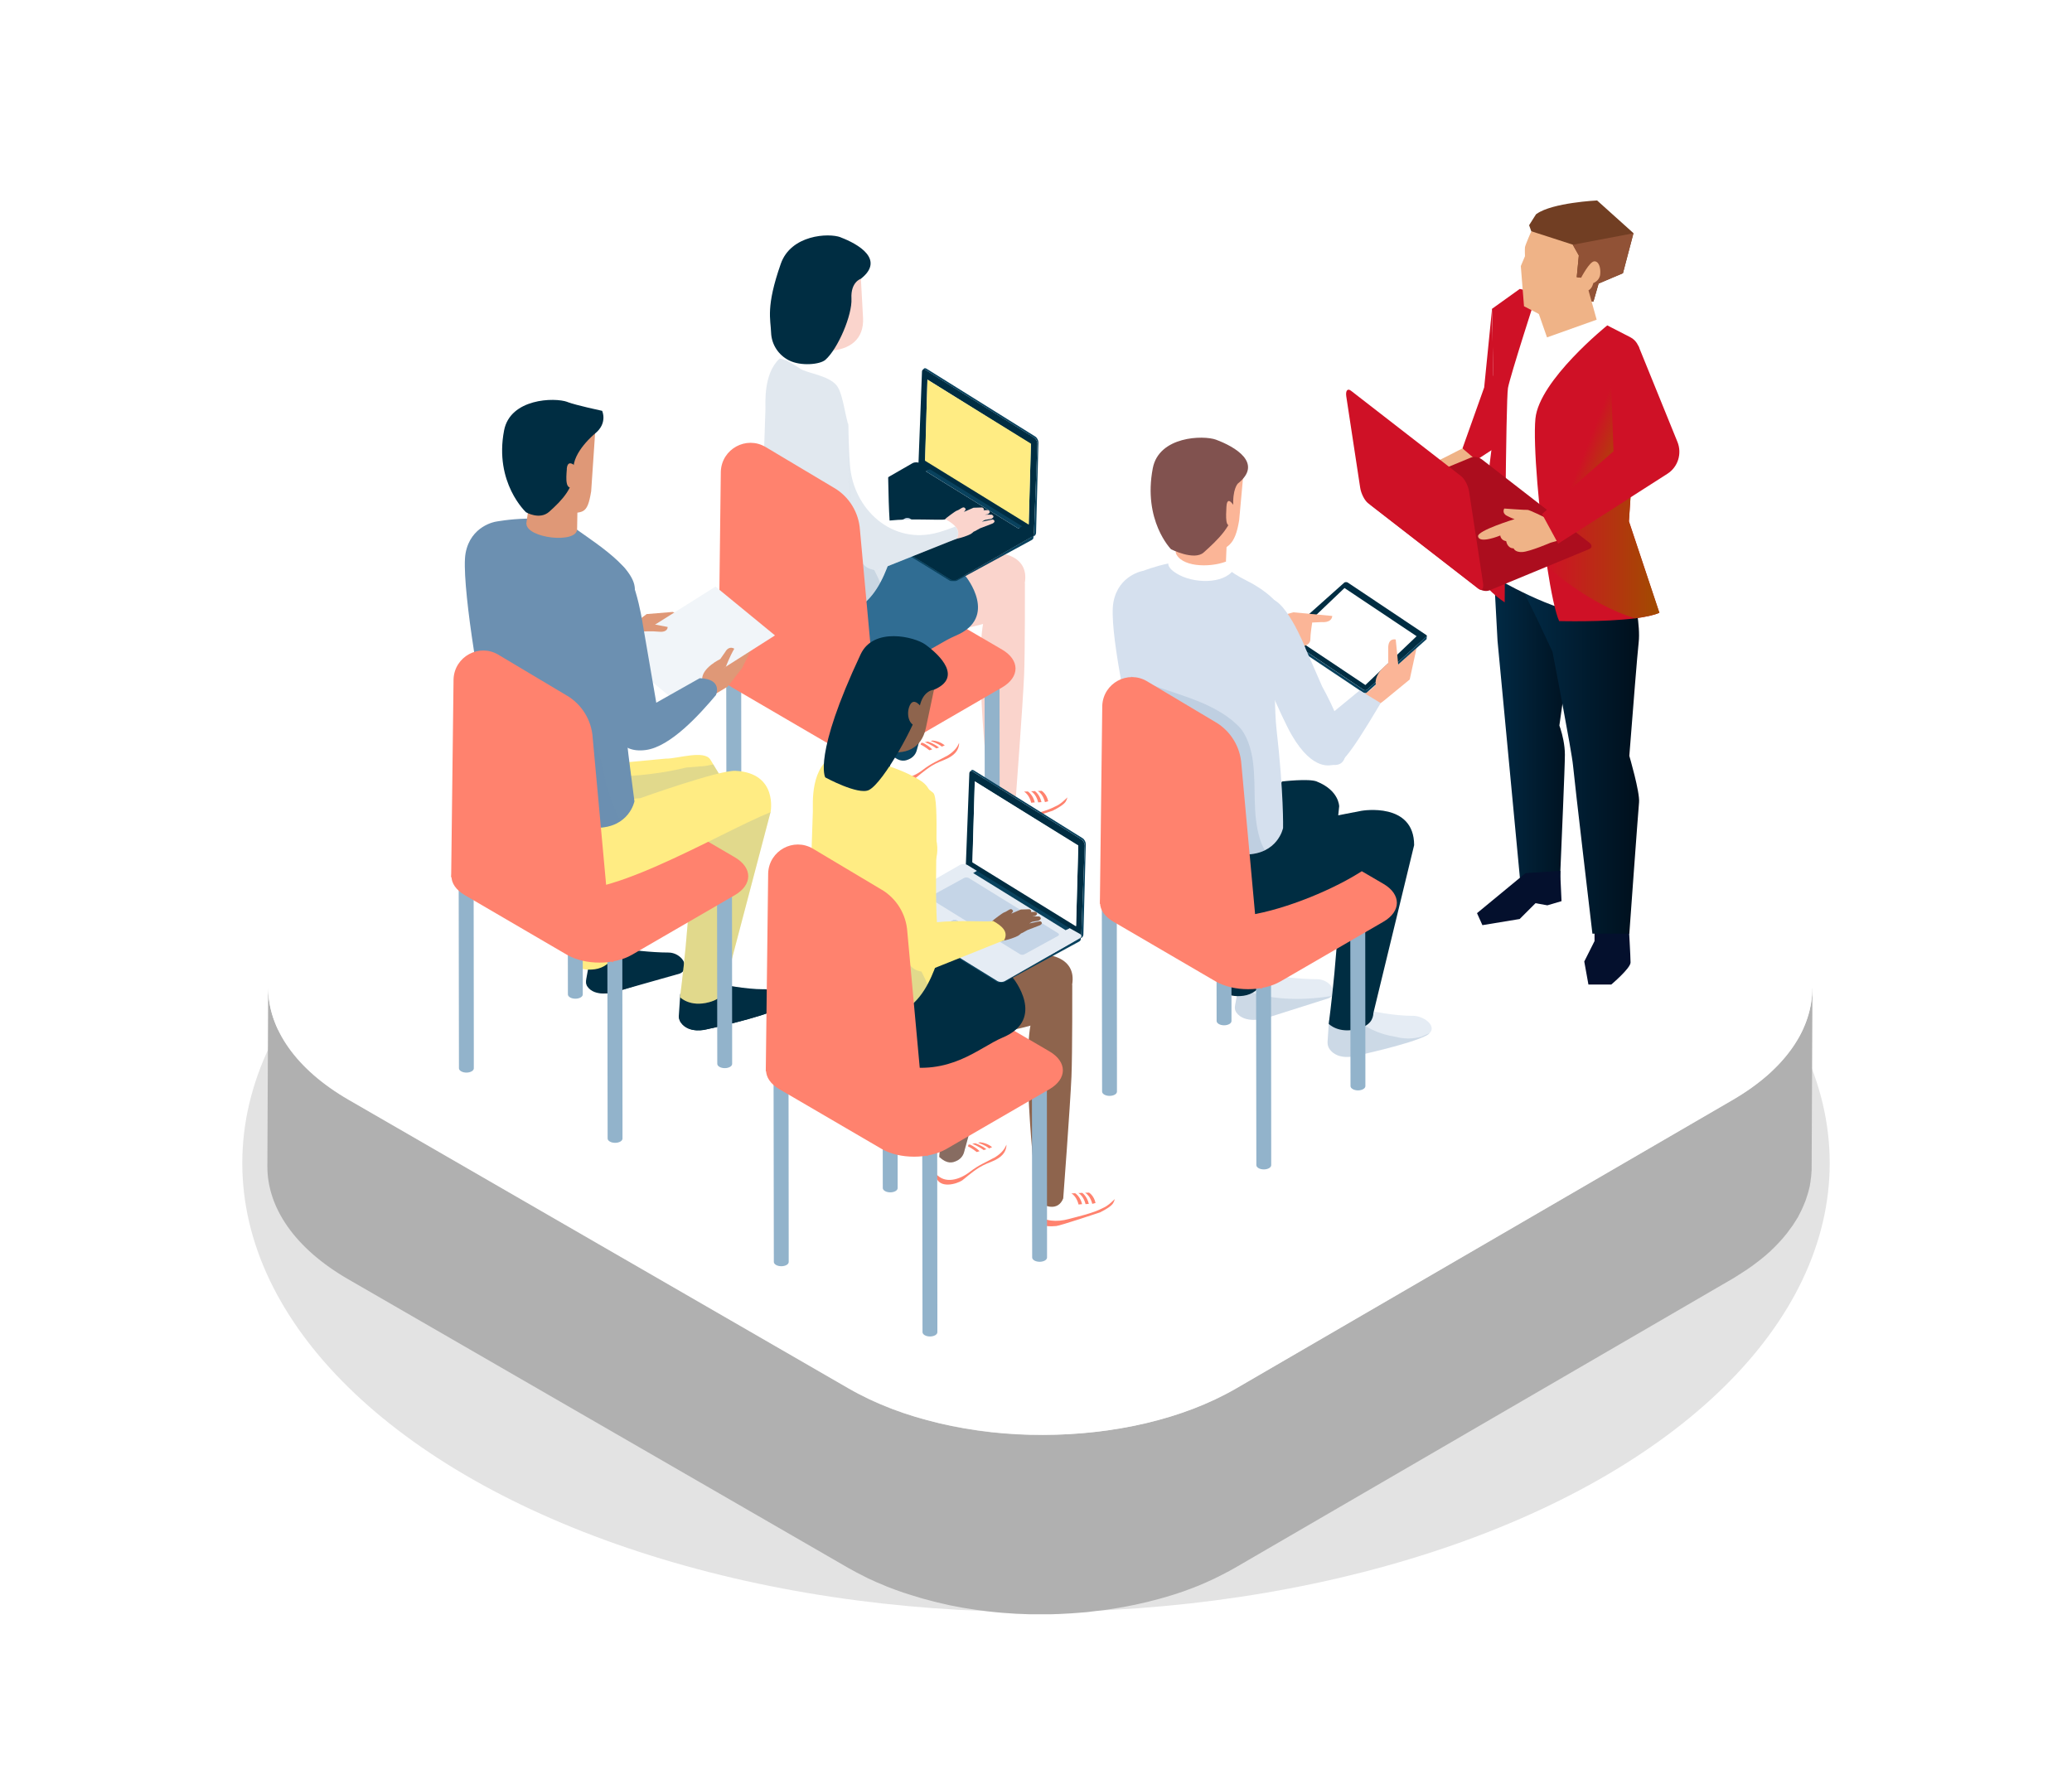 <svg fill="none" height="213" viewBox="0 0 248 213" width="248" xmlns="http://www.w3.org/2000/svg" xmlns:xlink="http://www.w3.org/1999/xlink"><filter id="a" color-interpolation-filters="sRGB" filterUnits="userSpaceOnUse" height="155.468" width="238" x="5" y="61.518"><feFlood flood-opacity="0" result="BackgroundImageFix"/><feBlend in="SourceGraphic" in2="BackgroundImageFix" mode="normal" result="shape"/><feGaussianBlur result="effect1_foregroundBlur_9673_34246" stdDeviation="12"/></filter><linearGradient id="b"><stop offset="0" stop-color="#000f1c"/><stop offset="1" stop-color="#012a45"/></linearGradient><linearGradient id="c" gradientUnits="userSpaceOnUse" x1="188.755" x2="178.829" xlink:href="#b" y1="87.162" y2="87.162"/><linearGradient id="d" gradientUnits="userSpaceOnUse" x1="196.212" x2="182.463" xlink:href="#b" y1="91.398" y2="91.398"/><linearGradient id="e" gradientUnits="userSpaceOnUse" x1="185.184" x2="198.627" y1="66.779" y2="66.779"><stop offset="0" stop-color="#cf1126"/><stop offset="1" stop-color="#a14c00"/></linearGradient><linearGradient id="f" gradientUnits="userSpaceOnUse" x1="194.39" x2="189.977" y1="54.953" y2="53.211"><stop offset="0" stop-color="#a74f01"/><stop offset="1" stop-color="#cf1126"/></linearGradient><clipPath id="g"><path d="m0 0h248v213h-248z"/></clipPath><clipPath id="h"><path d="m52 23h151v137h-151z"/></clipPath><g clip-path="url(#g)"><g filter="url(#a)"><ellipse cx="124" cy="139.252" fill="#e3e3e3" rx="95" ry="53.734"/></g><path d="m216.908 118.356c0 .192-.012.384-.024.576 0 .168-.024.324-.036.492-.012.144-.036.288-.06.432-.024.168-.048.324-.072.492-.024.144-.06.288-.096.432-.036.156-.072.324-.12.48-.036.144-.084.288-.132.432-.048.156-.096.312-.156.48-.048.144-.108.288-.156.42-.06.168-.132.336-.204.492-.06.144-.12.276-.192.42-.084.168-.168.324-.252.492-.072.132-.144.264-.216.396-.108.192-.24.384-.36.576-.072.12-.144.24-.228.348-.144.216-.3.42-.468.636-.072.096-.132.18-.204.276-.264.336-.552.66-.852.996-.072.084-.156.168-.24.252-.24.252-.48.492-.744.744-.12.108-.24.216-.36.336-.156.144-.312.276-.48.408-.144.132-.3.252-.456.372-.168.132-.336.264-.516.396-.156.12-.324.24-.492.372-.18.132-.372.264-.552.384-.168.12-.348.24-.528.348-.192.132-.396.252-.6.372-.252.156-.492.312-.756.468l-59.424 34.536c-.492.288-.996.552-1.512.816-.144.072-.3.144-.444.228-.396.192-.804.384-1.224.576-.132.06-.276.12-.408.18-.54.228-1.08.456-1.632.672-.096.036-.192.072-.3.108-.468.18-.948.336-1.428.504-.192.06-.396.132-.588.192-.264.084-.528.168-.804.24-.228.072-.456.132-.684.192-.276.072-.54.144-.816.216-.228.06-.456.12-.684.18-.276.072-.564.132-.84.192-.228.048-.456.108-.696.156-.288.06-.576.12-.864.168-.216.036-.432.084-.66.12-.612.108-1.236.204-1.86.3-.084.012-.18.024-.264.036-.54.072-1.092.132-1.632.192-.204.024-.42.036-.624.06-.348.036-.708.06-1.056.084-.216.012-.444.036-.66.048-.372.024-.744.036-1.104.06-.204 0-.408.024-.612.024-.324 0-.636.012-.96.024-.228 0-.444 0-.672 0-.336 0-.684 0-1.02 0-.204 0-.408 0-.6 0-.312 0-.636-.024-.948-.036-.216 0-.432-.012-.648-.024-.348-.024-.684-.048-1.032-.072-.18-.012-.372-.024-.552-.036-.42-.036-.852-.084-1.272-.12-.108 0-.204-.024-.312-.036-.528-.06-1.044-.12-1.572-.204-.096-.012-.18-.024-.276-.048-.444-.06-.876-.132-1.32-.204-.18-.036-.36-.072-.552-.108-.336-.06-.684-.12-1.02-.192-.18-.036-.348-.072-.528-.12-.372-.084-.744-.156-1.104-.252-.204-.048-.408-.096-.6-.156-.336-.084-.672-.168-.996-.264-.192-.048-.372-.108-.564-.156-.528-.156-1.044-.312-1.548-.48-.084-.024-.18-.06-.264-.084-.588-.204-1.164-.408-1.74-.636-.12-.048-.24-.096-.36-.144-.744-.3-1.464-.612-2.172-.948-.072-.036-.144-.072-.204-.108-.744-.36-1.464-.732-2.16-1.14l-59.808-34.536c-6.432-3.708-9.66-8.604-9.636-13.5l-.096 21.456c-.012 4.896 3.216 9.792 9.684 13.524l59.808 34.536c.696.396 1.416.78 2.16 1.14.072.036.144.072.204.108.708.336 1.428.648 2.172.948.06.024.12.06.192.084.06.024.108.036.168.06.564.228 1.152.432 1.74.636.084.024.18.06.264.084.516.168 1.032.336 1.56.48.084.024.168.06.252.084.096.024.204.048.3.084.336.096.66.18.996.264.204.048.396.108.6.156.36.084.732.168 1.104.252.132.024.276.06.408.096.036 0 .072.012.108.024.336.072.684.132 1.02.192.18.036.36.072.552.108.432.072.876.144 1.32.204l.252.036h.012c.516.072 1.044.144 1.572.204.108 0 .204.024.312.036.42.048.84.084 1.272.12h.024c.18.012.348.024.528.036.348.024.684.048 1.032.072.216 0 .432.012.648.024.312.012.636.024.948.036h.072.528 1.02.672c.324 0 .636 0 .96-.024h.18c.144 0 .3-.012.444-.024.372-.012.744-.036 1.104-.06.216-.012.444-.036.66-.048.348-.024.708-.06 1.056-.084.12 0 .24-.024.372-.036.084 0 .168-.024.252-.036.552-.06 1.092-.12 1.632-.192.084 0 .18-.024.264-.036.624-.084 1.248-.192 1.86-.3.06 0 .12-.012.168-.024.168-.024.324-.06.48-.096.288-.06.576-.108.864-.168.228-.048.456-.096.696-.156.276-.06.564-.132.84-.192.228-.06.456-.12.696-.18.276-.072.54-.144.816-.216.228-.06.456-.132.684-.192.264-.084.528-.156.792-.24.12-.036.228-.072.348-.108.084-.024.168-.06.252-.084.48-.156.96-.324 1.428-.504.096-.036.204-.072.3-.108.552-.216 1.104-.432 1.632-.672.144-.06.276-.12.42-.192.408-.18.816-.372 1.212-.576.144-.072.3-.144.444-.228.516-.264 1.02-.528 1.512-.816l59.424-34.536c.132-.084.264-.156.396-.24.12-.072.24-.156.36-.228.204-.12.408-.252.6-.384.18-.12.348-.24.528-.348.192-.132.372-.264.552-.384.168-.12.324-.24.492-.372s.348-.264.516-.396c.156-.12.3-.252.456-.372.156-.132.324-.276.468-.408.06-.06.132-.108.192-.168.06-.048.108-.108.168-.168.264-.24.504-.492.744-.744.084-.084.168-.168.24-.252.3-.324.588-.66.852-.996 0-.012.024-.024.036-.048.06-.072.108-.156.168-.228.156-.216.312-.42.468-.636.084-.12.156-.24.228-.348.12-.192.24-.384.36-.576.036-.048.072-.108.096-.156.048-.084.084-.156.12-.24.084-.168.168-.324.252-.492.072-.144.132-.276.192-.42.072-.168.144-.336.204-.492.024-.072.06-.144.096-.228.024-.072.048-.132.072-.204.06-.156.108-.312.156-.48.048-.144.084-.288.132-.432.048-.156.084-.324.12-.48.024-.084.048-.168.06-.252 0-.06.012-.12.024-.18.036-.168.06-.324.072-.492.024-.144.036-.288.06-.432.012-.168.024-.324.036-.492 0-.096.012-.192.024-.288 0-.096 0-.192 0-.288l.096-21.456z" fill="#b0b0b0"/><path d="m207.236 104.832c12.852 7.416 12.912 19.44.156 26.856l-59.424 34.536c-12.768 7.416-33.528 7.416-46.38 0l-59.808-34.536c-12.852-7.416-12.912-19.44-.144-26.868l59.424-34.536c12.756-7.416 33.528-7.416 46.38 0l59.808 34.536z" fill="#fff"/><g clip-path="url(#h)"><path d="m162.745 83.49 1.345 1.575 1.579-1.203 3.061-2.512.826-3.789-5.582 5.077z" fill="#fbb597"/><path d="m154.346 75.955 9.501 6.355 6.134-5.854-9.047-6.056z" fill="#fff"/><path d="m161.326 69.749c-.106-.074-.286-.074-.402-.021l-7.108 6.344c-.117.064-.117.16 0 .234l9.375 6.269c.105.074.286.074.402.021l7.108-6.344c.116-.064.116-.16 0-.234zm2.098 12.262-8.634-5.769 6.134-5.844 8.633 5.769z" fill="#002d42"/><path d="m163.582 82.597c-.116.064-.296.053-.402-.021l-9.375-6.269c-.053-.032-.084-.074-.074-.117l-.021.341s.021.085.074.117l9.375 6.269c.106.074.286.074.402.021l7.108-6.344c.053-.032.085-.074.085-.106l.021-.341s-.032.085-.085.106z" fill="#09425e"/><path d="m158.487 86.152s.043 5.301.954 5.375c.942.074 1.673-.362 5.815-7.355l-2.51-1.522z" fill="#d5e0ee"/><path d="m167.047 76.561s-.89-.245-.89 1.011v1.841s-1.748 1.181-1.483 2.597l2.913-1.682-.233-.766-.297-3.002z" fill="#fbb597"/><path d="m151.592 74.188 1.811 3.725 2.733-.596s.699-.138.699-.766.223-2.022.223-2.022l1.165-.053s1.154.138 1.239-.734l-4.661-.436-3.199.883z" fill="#fbb597"/><path d="m169.07 121.617c-2.246 0-5.021-.585-5.021-.585l-4.979 1.128-.169 2.534c-.021.319.053.638.233.894.985 1.394 3.04.83 3.04.83s6.631-1.416 8.591-2.48c1.525-.83-.159-2.331-1.695-2.331z" fill="#e5ecf4"/><path d="m167.004 124.119c-1.959-.298-3.824-1.171-5.264-2.555l-2.67.607-.169 2.533c-.021.32.053.639.233.894.985 1.395 3.04.841 3.04.841s6.631-1.415 8.591-2.48c.159-.085.265-.181.36-.277-.339.149-.678.288-1.017.437-1.027.277-2.065.277-3.093 0z" fill="#6c90b1" opacity=".2"/><path d="m157.683 117.232c-2.193 0-4.746-.362-4.746-.362l-4.639.873-.488 2.693c-.042.256 0 .532.149.756.985 1.426 3.411.745 3.411.745l7.616-2.416c1.388-.564.18-2.289-1.314-2.289z" fill="#e5ecf4"/><path d="m148.224 118.211-.403 2.225c-.042.255 0 .532.149.756.985 1.426 3.41.745 3.41.745l7.617-2.416c.19-.075.328-.181.423-.288-3.718.607-7.775.543-11.196-1.011z" fill="#6c90b1" opacity=".2"/><path d="m163.01 97.062s-1.366 8.77-2.817 8.941c.265 5.95-1.155 16.572-1.155 16.572s1.165 1.235 3.496.597c1.451-.394 1.811-1.139 1.853-1.906l4.873-20.085c0-5.194-6.25-4.119-6.25-4.119z" fill="#002d42"/><path d="m153.138 100.596-7.012 17.711s.54 1.203 2.712.905c1.006-.138 2.076-.809 2.129-1.82l8.485-17.605c-1.865.202-6.091.862-6.314.809z" fill="#002d42"/><path d="m157.608 93.56c-.963-.383-4.162 0-4.162 0l-1.854 3.321 3.04 3.544 5.402-1.447.254-2.448s0-1.905-2.69-2.97z" fill="#002d42"/><path d="m163.392 106.695c-.562.425-1.155.766-1.78 1.075l.032 22.246c0 .138.085.266.265.372.349.203.911.203 1.26 0 .17-.095.255-.234.255-.362v-2.522l-.022-20.809z" fill="#92b3cb"/><path d="m152.121 116.157c-.561.426-1.154.767-1.779 1.075l.032 22.246c0 .139.084.267.264.373.35.202.911.202 1.261 0 .169-.096.254-.234.254-.362v-2.523l-.021-20.809z" fill="#92b3cb"/><path d="m147.366 98.903c-.562.426-1.155.766-1.78 1.075l.032 22.246c0 .139.084.266.265.373.349.202.911.202 1.26 0 .17-.096.254-.234.254-.362v-2.523l-.021-20.809z" fill="#92b3cb"/><path d="m133.658 107.354c-.561.426-1.154.778-1.779 1.076l.032 22.246c0 .138.084.266.265.372.349.202.91.202 1.26 0 .17-.096.254-.234.254-.362v-2.522l-.021-20.81z" fill="#92b3cb"/><path d="m165.596 105.822-12.214-7.132c-2.14-1.256-5.625-1.245-7.786 0l-12.298 7.132c-2.161 1.256-2.171 3.278-.021 4.534l12.214 7.132c2.139 1.245 5.624 1.256 7.785 0l12.298-7.132c2.151-1.245 2.161-3.278.022-4.534z" fill="#ff826e"/><path d="m154.283 98.743c-.212.043-10.646.841-16.122-.756-.149 1.256-.276 2.459-.339 3.225-.17 2.331 6.334 7.759 6.504 7.887 4.279 2.97 21.63-4.736 21.8-8.015l-3.125-4.023-8.729 1.682z" fill="#002d42"/><path d="m152.789 72.133s-1.059-1.352-3.474-2.565c-2.776-1.394-2.087-1.639-3.57-2.129-3.602-1.213-8.888.894-8.888.894s-2.987.468-3.591 3.768c-.561 3.044 1.674 13.646 2.998 18.968.646 2.587 1.187 8.313 1.187 8.313s7.012 2.938 11.577 2.917c3.93-.011 4.545-3.172 4.545-3.172s.095-4.087-.784-11.826c-.466-4.098 0-15.146 0-15.146z" fill="#d5e0ee"/><path d="m149.982 91.293c-.202-1.629-.752-3.385-1.759-4.375-3.368-3.332-8.601-3.896-12.827-5.939.042 3.864.286 7.738.868 10.08.646 2.587 1.187 8.313 1.187 8.313s7.012 2.938 11.577 2.917c.986 0 1.759-.202 2.373-.5-.254-.415-.466-.884-.614-1.395-.911-3.023-.424-6.024-.805-9.09z" fill="#6c90b1" opacity=".2"/><path d="m140.639 67.184c0 1.788 6.069 2.459 6.069.671l.202-4.843h-5.975z" fill="#fbb597"/><path d="m140.692 66.077-.805 1.149c-.255.575.402 1.096.932 1.426 1.949 1.224 5.603 1.32 6.832-.436l-.922-.979c-2.002.756-5.497.66-6.048-1.16z" fill="#fff"/><path d="m139.124 63.171c.169 2.704 5.243 2.927 5.243 2.927 2.595-.16 3.464-.852 3.951-3.821l.562-6.163-10.604 2.065.848 4.981z" fill="#fbb597"/><path d="m145.564 52.644c-1.546-.564-6.843-.426-7.584 3.406-1.208 6.28 2.182 9.707 2.182 9.707s2.775 1.405 3.909.383c1.567-1.405 3.686-3.353 3.548-5.46-.127-2.107.53-2.778.53-2.778 3.114-2.469-.403-4.449-2.595-5.258z" fill="#81524f"/><path d="m146.793 60.67c-.063 1.192-.148 2.629.625 2.129l.424-1.99s-.954-1.767-1.049-.138z" fill="#fbb597"/><path d="m145.533 86.481-8.242-4.918c-2.309-1.373-5.243.224-5.359 2.917l-.286 23.715 19.395 10.197-2.458-26.908c-.137-2.076-1.281-3.949-3.061-5.013z" fill="#ff826e"/><path d="m156.263 77.615s-2.637-6.695-4.734-5.875c-3.581 1.394-1.325 6.503-1.325 6.503s3.062 7.472 4.418 9.782c2.574 4.407 4.692 3.534 4.957 3.555.89.064 1.314-.383 1.472-1.203.541-2.257-2.807-8.207-2.807-8.207l-1.991-4.556z" fill="#d5e0ee"/><path d="m101.742 70.802c-.562.426-1.155.777-1.78 1.075l.032 22.246c0 .138.084.266.265.372.349.202.91.202 1.26 0 .17-.096.254-.234.254-.362v-2.523l-.021-20.809z" fill="#002d42"/><path d="m88.702 79.658c-.561.426-1.155.766-1.78 1.075l.032 22.247c0 .138.085.266.265.372.35.202.911.202 1.261 0 .17-.096.254-.234.254-.362v-2.522l-.021-20.81z" fill="#92b3cb"/><path d="m125.374 94.645c-.339.021-3.739.181-3.739.181l-3.061.67-.519 2.065c.381 1.384 2.256 1.16 2.711 1.128.456-.032 5.233-1.629 5.233-1.629.721-.362 1.367-.756 1.579-1.107 1.006-1.746-1.918-1.32-2.204-1.298z" fill="#fff"/><path d="m126.327 96.54c-1.207.628-2.807.969-4.067 1.309-1.43.383-2.913.298-3.983-.596-.042-.032-.095-.053-.138-.085l-.095.394c.381 1.384 2.256 1.16 2.712 1.128.455-.032 5.233-1.629 5.233-1.629.72-.362 1.366-.756 1.578-1.107.106-.192.159-.341.191-.49-.467.436-.816.809-1.431 1.075z" fill="#ff826e"/><path d="m111.9 88.578c-.329.106-1.875.405-1.875.405l-3.189 1.022-.519 2.608c.361 1.735 2.585 1.011 3.189.607.222-.149 1.144-.99 2.034-1.543.603-.373 1.387-.66 1.387-.66 1.441-.553 1.706-1.224 1.822-1.618.572-1.927-2.584-.905-2.849-.82z" fill="#fff"/><path d="m113.278 90.526c-.985.553-1.738.798-2.882 1.682-1.186.915-2.966 1.49-4.046.202l-.042.202c.36 1.735 2.584 1.011 3.188.607.222-.149 1.144-.99 2.034-1.543.604-.373 1.388-.66 1.388-.66 1.44-.553 1.705-1.224 1.821-1.618.053-.181.064-.33.053-.458-.286.713-.826 1.203-1.514 1.597z" fill="#ff826e"/><path d="m106.752 90.409c.964.883 1.599.724 2.203.404.382-.213.668-.575.774-1l4.184-15.253c-1.812.969-4.004 1.565-5.699 2.65-.816 4.949-1.462 13.199-1.462 13.199z" fill="#fad4cc"/><path d="m106.752 90.409c.964.883 1.599.724 2.203.404.382-.213.668-.575.774-1l4.184-15.253c-1.812.969-4.004 1.565-5.699 2.65-.816 4.949-1.462 13.199-1.462 13.199z" fill="#09425e"/><path d="m117.843 73.495c.053.053.095.117.074.16-1.472 4.311.413 21.735.71 22.033.71.724 2.362 1.245 2.966-.309 0 0 .826-10.963.985-14.582.116-2.778.095-11.006.095-11.006-1.801.309-3.019 3.353-4.819 3.715z" fill="#fad4cc"/><path d="m124.675 94.677-.466.021c.667.394.858 1.331.858 1.331l.392-.106c-.201-.915-.784-1.245-.784-1.245z" fill="#ff826e"/><path d="m106.497 88.067c-.561.426-1.154.777-1.779 1.075l.032 22.246c0 .139.084.266.264.373.35.202.911.202 1.261 0 .169-.096.254-.234.254-.362v-2.523l-.021-20.809z" fill="#002d42"/><path d="m123.87 94.709-.466.021c.668.394.858 1.331.858 1.331l.392-.032c-.201-.915-.784-1.32-.784-1.32z" fill="#ff826e"/><path d="m123.033 94.752-.466.021c.668.394.858 1.331.858 1.331l.424-.043c-.201-.915-.826-1.309-.826-1.309z" fill="#ff826e"/><path d="m111.37 88.706s.879.266 1.356.681l.35-.149s-.509-.49-1.441-.585l-.265.064z" fill="#ff826e"/><path d="m110.703 88.855c.837.319 1.366.745 1.366.745l.329-.106c-.731-.553-1.356-.713-1.356-.713l-.35.074z" fill="#ff826e"/><path d="m119.622 79.126c-.561.426-1.154.766-1.779 1.075l.032 22.246c0 .139.084.267.264.373.35.202.911.202 1.261 0 .169-.096.254-.234.254-.362v-2.523l-.021-20.809z" fill="#92b3cb"/><path d="m110.247 88.94-.053.202c.466.213 1.049.681 1.049.681l.339-.106c-.625-.596-1.176-.798-1.176-.798l-.159.032z" fill="#ff826e"/><path d="m119.951 77.774-12.213-7.132c-2.14-1.256-5.625-1.245-7.786 0l-12.298 7.132c-2.161 1.256-2.171 3.278-.021 4.534l12.213 7.131c2.14 1.245 5.625 1.256 7.786 0l12.298-7.131c2.15-1.245 2.161-3.278.021-4.534z" fill="#ff826e"/><path d="m113.648 66.758c-4.586 1.139-9.48 1.66-9.48 1.66l-7.977 3.832 4.704 3.683s9.512.926 17.266-1.373c1.811-.256 4.502-4.79 4.502-4.79.529-3.183-2.648-4.588-9.015-3.023z" fill="#fad4cc"/><path d="m99.295 63.745-7.976 3.832 4.703 3.683s8.739 2.501 16.494.192c1.811-.256 5.603-2.682 5.603-2.682 1.059-6.28-18.823-5.024-18.823-5.024z" fill="#fad4cc"/><path d="m109.464 65.512-15.338-1.639c-.625.99 1.345 3.087.805 6.472-.72 4.417 2.426 8.196 6.779 9.101 6.409 1.341 9.746-2.107 12.659-3.332 5.222-2.193 1.228-7.1 1.228-7.1l-6.133-3.513z" fill="#306d93"/><path d="m110.502 57.625c-.148-.096-.402-.096-.561-.011l-.212.117-3.792 2.076c-.159.085-.159.234 0 .33l5.751 3.555 4.926 3.044c.148.096.403.106.561.011l4.005-2.193c.158-.085.158-.234 0-.33z" fill="#09425e"/><path d="m111.932 64.459-3.008-1.863c-.149-.096-.403-.106-.562-.011l-2.489 1.362c-.159.085-.159.234 0 .33l3.633 2.246c.149.096.403.106.562.011l2.161-1.181.328-.181c.159-.085.159-.234 0-.33z" fill="#09425e"/><path d="m123.785 52.399-13.018-8.121c-.223-.138-.403-.032-.414.224l-.423 11.091 13.813 8.622.423-11.091c0-.256-.159-.575-.381-.713z" fill="#002d42"/><path d="m123.912 52.261-13.018-8.121c-.106-.064-.212-.074-.286-.032l-.128.149c.075-.043.181-.032.286.032l13.019 8.121c.222.138.392.458.381.713l-.423 11.091c.159-.085.264-.256.264-.436l.286-10.804c0-.255-.158-.575-.381-.713z" fill="#09425e"/><path d="m123.552 64.225-8.951 5.12s-.032.021-.053.021c0 0-.01 0-.021 0s-.021 0-.032.011c-.021 0-.042.011-.074.021 0 0-.01 0-.021 0s-.032 0-.042 0c0 0-.022 0-.032 0-.011 0-.021 0-.032 0 0 0-.021 0-.032 0-.01 0-.021 0-.032 0 0 0-.021 0-.031 0-.011 0-.022 0-.032 0 0 0-.021 0-.032 0-.01 0-.021 0-.032 0 0 0-.021 0-.031 0-.011 0-.032 0-.043 0 0 0-.01 0-.021 0-.021 0-.053 0-.074-.011 0 0-.021 0-.032 0s-.021 0-.032 0c0 0-.021 0-.031 0 0 0-.022 0-.032 0 0 0 0 0-.011 0-.021 0-.042-.011-.053-.021 0 0-.01 0-.021 0-.021 0-.042-.021-.064-.032l-13.336-8.239s-.021-.011-.032-.021c0 0-.01 0-.021-.011 0 0-.01-.011-.021-.021 0 0-.011 0-.021-.011l-.021-.021s-.011-.021-.022-.032c0 0 0-.011-.01-.021 0 0 0 0 0-.011 0 0 0-.011 0-.021 0 0 0-.011 0-.021 0 0 0-.011 0-.021 0 0 0-.011 0-.021 0 0 0-.011 0-.021 0 0 0-.011 0-.021v.202.011.021.021.021.021.021.011s0 .021.01.021c0 0 .011.011.022.021 0 0 .01.011.021.021 0 0 .01 0 .021.011 0 0 .011.011.021.021 0 0 .011 0 .021.011h.011s.011 0 .021.011l13.336 8.239s.043.021.064.032h.021c.021 0 .043.021.053.021h.032.032.031.022c.021 0 .053 0 .074.011h.021.042.022.031.011.021.032.01.022.031.011.021.032.011.01.043.01c.021 0 .053-.011.074-.021 0 0 .021 0 .032-.011h.021c.021 0 .032-.011.053-.021l8.941-4.864c.127-.074.201-.17.201-.266v-.458c0 .096-.053.192-.191.266z" fill="#09425e"/><path d="m111.9 63.937-3.008-1.863c-.149-.096-.403-.106-.562-.011l-2.489 1.362c-.159.085-.159.234 0 .33l3.633 2.246c.148.096.403.106.562.011l2.161-1.181.328-.181c.159-.085.159-.234 0-.33z" fill="#c5d5e7"/><path d="m123.563 63.692-1.218-.681-.466.255-11.059-6.833.233-.128.233-.128-1.133-.703c-.255-.16-.668-.17-.933-.021l-8.866 5.098c-.265.138-.265.383-.01.543l13.336 8.239c.254.16.667.17.932.021l8.951-5.12c.265-.138.265-.383.011-.543zm-11.038.958-.328.181-2.161 1.181c-.159.085-.402.074-.561-.011l-3.634-2.246c-.148-.096-.148-.245 0-.33l2.49-1.363c.159-.085.402-.074.561.011l3.008 1.863.625.383c.149.096.149.245 0 .33z" fill="#002d42"/><path d="m110.81 56.422 11.069 6.844.466-.256-11.069-6.844z" fill="#09425e"/><path d="m110.735 55.07 12.394 7.664.265-9.548-12.394-7.749z" fill="#d3e2e5"/><path d="m110.714 55.156 12.415 7.653.264-9.697-12.383-7.653z" fill="#ffec83"/><path d="m110.29 57.029c-.148-.096-.402-.096-.561-.011l-.212.117-3.792 2.076c-.159.085-.159.234 0 .33l5.752 3.555 4.925 3.044c.148.096.403.106.562.011l4.004-2.193c.159-.085.159-.234 0-.33z" fill="#002d42"/><path d="m118.848 62.181-1.281.266h-.032l.339-.192.784-.138s.529-.245.053-.5h-.858l.36-.053s.529-.245.053-.5l-.541.021c.064-.096.075-.213-.158-.33l-1.049.032-1.155.5c.117-.117.265-.277.202-.373-.096-.149-.191-.213-.371-.138-.18.075-.456.298-.657.351s-1.335.937-1.335.937h.032c-.381.319-.71.724-.71.724l1.494 1.799s1.133-.138 2.161-.649c.095-.053.254-.181.413-.33v.032l.72-.394 1.473-.564s.529-.245.053-.5z" fill="#fad4cc"/><path d="m105.83 55.997s1.621-2.193-.095-5.237c-.54-.958 1.144-3.832-1.155-5.343-3.707-2.438-10.137-3.193-10.137-3.193-3.199 1.277-2.796 6.003-2.818 6.812-.265 7.877-.456 13.582-.456 13.582l2.786 2.054s-.138 6.738 5.551 8.366c5.689 1.629 7.532-7.962 7.532-7.962l-1.451-2.129.254-6.951z" fill="#fff"/><path d="m105.682 60.158c-1.6-1.554-2.564-3.811-2.881-6.248.264 2.022-.212-.245-.35-.681-.138-.426-.169-.585-.18-.649-.021 0-.095-.117-.339-.607-.784-1.565-.922-4.737-1.79-5.822-.996-1.235-3.602-1.469-4.375-2.022-.254-.181-1.155-.724-1.578-.969 0 .021-.233-.053-.752-.224-.042 0-.085 0-.127 0-1.97 1.799-1.674 5.407-1.695 6.099-.265 7.877-.456 13.582-.456 13.582l2.786 2.054s-.138 6.738 5.551 8.366c5.688 1.629 7.531-7.962 7.531-7.962l-1.451-2.129.095-2.778z" fill="#6c90b1" opacity=".2"/><path d="m91.657 55.603c0-.106.021-.213.032-.319.032.032-.403.905-.032.319z" fill="#6c90b1" opacity=".2"/><path d="m91.805 55.379c-.064.096-.106.17-.148.234-.371 4.034-.487 7.004-.487 7.004l2.786 2.054s-.138 6.738 5.551 8.366c2.808.798 4.672-1.118 5.848-3.278-1.43-3.342-3.475-5.833-5.72-8.771-1.907-2.491-6.197-8.239-7.828-5.609z" fill="#6c90b1" opacity=".2"/><path d="m113.203 62.181c-.636.138-4.205-.138-6.726.138-.361-5.599.074-14.934-1.303-16.392-4.365-4.598-3.644 2.831-3.644 6.376 0 3.012.084 8.888 1.303 14.231.434 1.916 2.288 1.703 2.288 1.703l9.406-3.757c.498-.969-.148-1.639-1.324-2.299z" fill="#fff"/><path d="m112.313 63.735c-5.519 1.586-10.211-2.768-10.582-8.1-.116-1.65-.18-3.278-.191-4.918-.01-.011-.031-.021-.042-.032.011.585.021 1.139.021 1.618 0 3.012.085 8.888 1.303 14.231.434 1.916 2.288 1.703 2.288 1.703l9.407-3.757c.286-.564.18-1.022-.181-1.437-.667.266-1.345.5-2.033.703z" fill="#6c90b1" opacity=".2"/><path d="m93.733 33.591.773 4.694c.138 2.555 4.756 3.715 4.756 3.715 2.447-.138 4.173-1.363 4.036-3.96l-.36-6.535-9.195 2.086z" fill="#fad4cc"/><path d="m100.619 28.407c-1.451-.543-5.943-.298-7.161 3.161-1.822 5.184-1.218 6.642-1.165 8.26.053 1.416.879 2.682 2.15 3.321 1.419.713 3.708.5 4.354-.074 1.483-1.309 3.22-5.343 3.114-7.334-.106-1.99 1.123-2.363 1.123-2.363 2.945-2.31-.349-4.183-2.415-4.96z" fill="#002d42"/><path d="m99.877 58.434-8.241-4.918c-2.309-1.373-5.243.224-5.36 2.917l-.286 23.715 19.396 10.197-2.458-26.908c-.138-2.076-1.282-3.949-3.061-5.013z" fill="#ff826e"/><path d="m77.4 73.517-2.14 1.597 1.991.277 4.195-1.841-.943-.287z" fill="#df9877"/><path d="m84.115 81.532-.996.82.434 1.98 3.538-2.129 1.737-2.225 1.176-2.427s-5.974 3.534-5.889 3.97z" fill="#df9877"/><path d="m73.49 77.87 7.161 5.907 12.108-7.706-7.118-5.844z" fill="#f1f5f9"/><path d="m77.167 74.549-4.163 1.224.265 1.224.572-.362c1.335.138 3.019-1.032 3.019-1.032s1.218-.064 1.981.021c1.133.117 1.07-.564 1.07-.564l-2.733-.521z" fill="#df9877"/><path d="m79.772 90.814-6.377.596.561 2.288 3.04 3.544 9.279-4.247-1.25-2.054c-.72-1.181-3.877-.128-5.254-.117z" fill="#ffec83"/><path d="m83.946 91.739c-.604.053-1.197.096-1.801.149-2.765.681-5.551.979-8.358 1.096l.17.713 3.04 3.545 9.279-4.247-.9-1.48c-.456.106-.932.192-1.43.234z" fill="#6c90b1" opacity=".2"/><g fill="#002d42"><path d="m91.424 118.435c-2.246 0-5.021-.586-5.021-.586l-4.979 1.129-.17 2.533c-.021.319.053.639.233.894.985 1.394 3.04.83 3.04.83s6.631-1.415 8.591-2.48c1.525-.83-.159-2.331-1.695-2.331z"/><path d="m90.514 121.192c-1.854.553-3.951 1.33-5.921 1.266-1.335.139-2.415-.149-3.337-.936-.021.319.053.638.233.894.985 1.394 3.04.83 3.04.83s6.631-1.416 8.591-2.48c.604-.33.699-.756.508-1.16-.053.042-.138.692-3.114 1.586z"/><path d="m80.037 114.039c-2.193 0-4.746-.362-4.746-.362l-4.64.873-.487 2.693c-.042.255 0 .532.148.755.985 1.427 3.411.746 3.411.746l7.606-2.417c1.388-.564.18-2.288-1.313-2.288z"/><path d="m74.296 117.967c.191-.022-2.33.553-3.729-.309-.138-.085-.265-.181-.392-.298v.053c-.053.245-.011.5.127.692.911 1.32 3.157.692 3.157.692l7.892-2.236c.392-.159.551-.415.561-.691-.085.042-.17.074-.265.106-1.822.639-6.822 1.916-7.351 1.98z"/></g><path d="m82.548 102.809c.265 5.95-1.155 16.573-1.155 16.573s1.165 1.235 3.496.596c1.451-.394 1.811-1.139 1.854-1.905l5.487-20.852c-1.568-.883-5.551-1.714-5.551-1.714s-2.68 7.131-4.142 7.312z" fill="#ffec83"/><path d="m82.548 102.809c.265 5.95-1.155 16.573-1.155 16.573s1.165 1.235 3.496.596c1.451-.394 1.811-1.139 1.854-1.905l5.487-20.852c-1.568-.883-5.551-1.714-5.551-1.714s-2.68 7.131-4.142 7.312z" fill="#6c90b1" opacity=".2"/><path d="m68.491 115.135s.54 1.203 2.712.905c1.006-.138 2.076-.809 2.129-1.82l8.485-18.936c-1.864.202-6.091 2.193-6.313 2.139z" fill="#ffec83"/><path d="m87.6 104.033c-.561.426-1.155.767-1.78 1.075l.032 22.247c0 .138.085.266.265.372.35.202.911.202 1.26 0 .17-.096.254-.234.254-.362v-2.522l-.021-20.81z" fill="#92b3cb"/><path d="m74.476 112.974c-.561.426-1.155.767-1.78 1.075l.032 22.247c0 .138.085.266.265.372.349.202.911.202 1.26 0 .17-.096.254-.234.254-.362v-2.522l-.021-20.81z" fill="#92b3cb"/><path d="m69.72 95.72c-.561.426-1.155.766-1.78 1.075l.032 22.246c0 .139.085.267.265.373.35.202.911.202 1.261 0 .17-.096.254-.234.254-.362v-2.523l-.021-20.809z" fill="#92b3cb"/><path d="m56.68 104.566c-.561.425-1.155.766-1.78 1.075l.032 22.246c0 .138.085.266.265.372.349.203.911.203 1.26 0 .17-.095.254-.234.254-.361v-2.523l-.021-20.809z" fill="#92b3cb"/><path d="m87.961 102.639-12.213-7.132c-2.14-1.256-5.625-1.245-7.786 0l-12.298 7.132c-2.161 1.256-2.171 3.278-.021 4.534l12.213 7.132c2.14 1.245 5.625 1.256 7.786 0l12.298-7.132c2.15-1.245 2.161-3.278.021-4.534z" fill="#ff826e"/><path d="m88.035 92.282c-2.002-.096-11.398 3.278-11.398 3.278-.212.043-10.646.841-16.122-.756-.148 1.256-.275 2.459-.339 3.225-.17 2.331 6.335 7.76 6.504 7.887 4.279 2.97 19.311-6.163 25.55-8.685 0 0 .932-4.683-4.195-4.949z" fill="#ffec83"/><path d="m69.031 63.384c-3.093-2.214-9.714-.926-9.714-.926s-2.987.468-3.591 3.768c-.561 3.044 1.578 16.328 2.902 21.65.646 2.587 1.186 8.313 1.186 8.313s7.012 2.938 11.578 2.917c3.93-.011 4.544-3.172 4.544-3.172-.763-6.11-1.239-8.398-1.239-14.487 0-4.119 1.006-9.888 1.006-9.888 1.589-2.725-3.962-6.227-6.673-8.164z" fill="#6c90b1"/><path d="m70.694 87.014c-1.229-2.438-2.436-3.502-5.317-5.045-2.352-1.256-4.915-2.15-7.553-2.831.074 3.481.307 6.748.805 8.728.646 2.587 1.186 8.313 1.186 8.313s7.012 2.938 11.578 2.917c1.271 0 2.182-.341 2.86-.788-1.08-2.203-1.822-4.577-2.288-7.1-.201-1.096-1.081-3.066-1.271-4.194z" fill="#6c90b1" opacity=".2"/><path d="m63.004 62.67c0 1.788 6.07 2.459 6.07.671l.085-4.928-5.551.128-.614 4.13z" fill="#df9877"/><path d="m61.489 58.658c.17 2.704 5.699 2.81 5.699 2.81 2.595-.16 3.083.309 3.57-2.65l.487-7.195-10.603 2.065.847 4.981z" fill="#df9877"/><path d="m67.919 48.12c-1.547-.564-6.843-.426-7.584 3.406-1.208 6.28 2.627 9.803 2.627 9.803s1.631.958 2.775-.064c1.568-1.405 3.04-2.938 2.902-5.045-.127-2.107 2.574-4.311 2.574-4.311 1.557-1.245.858-2.725.858-2.725s-3.061-.649-4.152-1.054z" fill="#002d42"/><path d="m67.845 56.156c-.095 1.192-.212 2.629.89 2.129l.593-1.99s-1.367-1.767-1.494-.138z" fill="#df9877"/><path d="m67.887 83.299-8.241-4.918c-2.309-1.373-5.243.224-5.36 2.917l-.286 23.715 19.395 10.197-2.458-26.909c-.138-2.076-1.282-3.949-3.061-5.013z" fill="#ff826e"/><path d="m73.596 67.567c-3.655 1.181-2.934 5.801-2.934 5.801l2.744 13.241c1.642 4.141 3.602 2.342 3.813 2.374.339.043 1.621-3.172 1.621-3.172l-1.917-11.155s-1.165-7.781-3.316-7.078z" fill="#6c90b1"/><path d="m86.848 77.987-.636.915s-2.203 1.043-2.171 2.427l-.286 1.054 3.125-2.555s.445-1.213 1.006-2.161c0 0-.561-.415-1.038.309z" fill="#df9877"/><path d="m83.755 81.191-5.943 3.353-4.237 2.842s.35 2.853 3.718 2.406c2.977-.394 6.462-4.279 8.4-6.578 0 0 .879-1.916-1.938-2.022z" fill="#6c90b1"/><path d="m107.408 118.903c-.561.426-1.154.766-1.779 1.075l.032 22.246c0 .139.084.266.265.373.349.202.91.202 1.26 0 .17-.096.254-.234.254-.362v-2.523l-.021-20.809z" fill="#92b3cb"/><path d="m94.369 127.748c-.561.426-1.155.767-1.78 1.075l.032 22.246c0 .139.085.267.265.373.35.202.911.202 1.261 0 .17-.096.254-.234.254-.362v-2.523l-.021-20.809z" fill="#92b3cb"/><path d="m131.031 142.735c-.339.021-3.74.181-3.74.181l-3.061.671-.519 2.065c.381 1.383 2.256 1.16 2.712 1.128.455-.032 5.233-1.629 5.233-1.629.72-.362 1.366-.755 1.578-1.107 1.006-1.745-1.917-1.319-2.203-1.298z" fill="#fff"/><path d="m131.994 144.63c-1.207.628-2.807.968-4.067 1.309-1.43.394-2.913.298-3.983-.596-.042-.032-.095-.053-.138-.085l-.095.394c.381 1.383 2.256 1.16 2.712 1.128.455-.032 5.233-1.629 5.233-1.629.72-.362 1.366-.755 1.578-1.107.106-.191.159-.34.191-.489-.467.436-.816.809-1.431 1.075z" fill="#ff826e"/><path d="m117.557 136.679c-.328.106-1.875.404-1.875.404l-3.188 1.022-.519 2.608c.36 1.735 2.584 1.011 3.188.607.222-.149 1.144-.99 2.034-1.544.604-.372 1.388-.66 1.388-.66 1.44-.553 1.705-1.224 1.821-1.618.572-1.926-2.584-.904-2.849-.819z" fill="#fff"/><path d="m118.945 138.627c-.985.553-1.738.798-2.882 1.681-1.186.916-2.966 1.49-4.046.203l-.042.202c.36 1.735 2.584 1.011 3.188.606.222-.149 1.144-.989 2.034-1.543.604-.372 1.388-.66 1.388-.66 1.44-.553 1.705-1.224 1.821-1.618.053-.181.064-.33.053-.457-.286.713-.826 1.202-1.514 1.596z" fill="#ff826e"/><path d="m112.419 138.509c.964.884 1.599.724 2.203.405.382-.213.668-.575.774-1.001l4.184-15.253c-1.812.969-4.004 1.565-5.699 2.651-.816 4.949-1.462 13.198-1.462 13.198z" fill="#8e644d"/><path d="m112.419 138.509c.964.884 1.599.724 2.203.405.382-.213.668-.575.774-1.001l4.184-15.253c-1.812.969-4.004 1.565-5.699 2.651-.816 4.949-1.462 13.198-1.462 13.198z" fill="#6c90b1" opacity=".2"/><path d="m123.51 121.585c.053.053.095.117.074.16-1.472 4.311.413 21.735.71 22.033.71.724 2.362 1.246 2.966-.309 0 0 .826-10.963.985-14.582.116-2.778.095-11.006.095-11.006-1.801.309-3.019 3.353-4.819 3.715z" fill="#8e644d"/><path d="m130.342 142.778-.466.021c.667.394.858 1.33.858 1.33l.392-.106c-.201-.915-.784-1.245-.784-1.245z" fill="#ff826e"/><path d="m112.164 136.157c-.561.426-1.154.766-1.779 1.075l.032 22.246c0 .139.084.266.264.373.35.202.911.202 1.261 0 .169-.096.254-.234.254-.362v-2.523l-.021-20.809z" fill="#92b3cb"/><path d="m129.537 142.81-.466.021c.668.394.858 1.33.858 1.33l.392-.032c-.201-.915-.784-1.319-.784-1.319z" fill="#ff826e"/><path d="m128.7 142.852-.466.022c.668.393.858 1.33.858 1.33l.424-.042c-.201-.916-.826-1.31-.826-1.31z" fill="#ff826e"/><path d="m117.037 136.806s.879.266 1.356.682l.35-.149s-.509-.49-1.441-.586l-.265.064z" fill="#ff826e"/><path d="m116.37 136.945c.837.319 1.367.745 1.367.745l.328-.106c-.731-.554-1.356-.714-1.356-.714z" fill="#ff826e"/><path d="m125.289 127.216c-.561.426-1.154.777-1.779 1.075l.032 22.246c0 .139.084.266.264.373.35.202.911.202 1.261 0 .169-.096.254-.234.254-.362v-2.523l-.021-20.809z" fill="#92b3cb"/><path d="m115.914 137.041-.053.202c.466.213 1.049.681 1.049.681l.339-.106c-.625-.596-1.176-.799-1.176-.799l-.159.032z" fill="#ff826e"/><path d="m125.618 125.875-12.213-7.132c-2.14-1.256-5.625-1.245-7.786 0l-12.298 7.132c-2.161 1.256-2.171 3.278-.021 4.534l12.213 7.132c2.14 1.245 5.625 1.256 7.786 0l12.298-7.132c2.15-1.245 2.161-3.278.021-4.534z" fill="#ff826e"/><path d="m119.315 114.848c-4.586 1.139-9.48 1.66-9.48 1.66l-7.977 3.832 4.704 3.683s9.512.926 17.266-1.373c1.811-.256 4.502-4.79 4.502-4.79.529-3.183-2.648-4.588-9.015-3.023z" fill="#8e644d"/><path d="m104.962 111.846-7.977 3.832 4.704 3.683s8.739 2.501 16.492.191c1.812-.255 5.604-2.682 5.604-2.682 1.059-6.28-18.823-5.024-18.823-5.024z" fill="#8e644d"/><path d="m115.131 113.602-15.338-1.639c-.625.99 1.345 3.087.805 6.472-.72 4.417 2.426 8.196 6.779 9.1 6.409 1.342 9.746-2.107 12.659-3.331 5.222-2.193 1.228-7.1 1.228-7.1l-6.133-3.512z" fill="#002d42"/><path d="m117.599 112.559-3.008-1.863c-.149-.096-.403-.106-.562-.01l-2.489 1.362c-.159.085-.159.234 0 .33l3.633 2.246c.149.096.403.106.562.011l2.161-1.182.328-.181c.159-.085.159-.234 0-.33z" fill="#09425e"/><path d="m116.169 105.715c-.148-.096-.402-.096-.561-.011l-.212.117-3.792 2.076c-.159.085-.159.234 0 .33l5.751 3.555 4.926 3.044c.148.096.403.107.561.011l4.005-2.193c.158-.085.158-.234 0-.33z" fill="#09425e"/><path d="m129.452 100.499-13.018-8.121c-.223-.138-.403-.032-.414.224l-.423 11.092 13.813 8.621.423-11.091c0-.255-.159-.575-.381-.713z" fill="#002d42"/><path d="m129.579 100.35-13.018-8.121c-.106-.064-.212-.074-.286-.032l-.128.149c.075-.043.181-.032.286.032l13.019 8.121c.222.139.392.458.381.713l-.423 11.092c.159-.086.264-.256.264-.437l.286-10.804c0-.255-.158-.574-.381-.713z" fill="#09425e"/><path d="m129.219 112.314-8.951 5.12s-.032.021-.053.021c0 0-.01 0-.021 0s-.021 0-.032.011c-.021 0-.042.011-.074.021 0 0-.01 0-.021 0s-.032 0-.042 0c0 0-.022 0-.032 0-.011 0-.021 0-.032 0 0 0-.021 0-.032 0-.01 0-.021 0-.032 0 0 0-.021 0-.031 0-.011 0-.022 0-.032 0 0 0-.021 0-.032 0-.01 0-.021 0-.032 0 0 0-.021 0-.031 0-.011 0-.032 0-.043 0 0 0-.01 0-.021 0-.021 0-.053 0-.074-.01 0 0-.021 0-.032 0 0 0-.021 0-.032 0 0 0-.021 0-.031 0-.011 0-.022 0-.032 0 0 0 0 0-.011 0-.021 0-.042-.011-.053-.022 0 0-.01 0-.021 0-.021-.01-.042-.021-.064-.032l-13.336-8.238s-.021-.011-.032-.021c0 0-.01 0-.021-.011 0 0-.01-.011-.021-.021 0 0-.011 0-.021-.011l-.021-.021s-.011-.021-.022-.032c0 0 0-.011-.01-.021 0 0 0 0 0-.011 0 0 0-.011 0-.021 0 0 0-.011 0-.022 0 0 0-.01 0-.021 0 0 0-.011 0-.021 0 0 0-.011 0-.022 0 0 0-.01 0-.021v.202.011.021.022.021.011.021.011s0 .021.01.021c0 0 .011.01.022.021 0 0 .01.011.021.021 0 0 .01 0 .021.011 0 0 .011.011.021.021 0 0 .011 0 .021.011h.011s.011 0 .021.011l13.336 8.238s.043.021.064.032h.021c.021 0 .043.021.053.021h.032.032.031.022s.053 0 .074.011h.021.042.022.031.011.021.032.01.022.031.011.021.032.011.01.043.01c.021 0 .053-.011.074-.021 0 0 .021 0 .032-.011h.021c.021 0 .032-.011.053-.021l8.941-4.865c.127-.074.201-.17.201-.266v-.457c0 .095-.053.191-.191.266z" fill="#09425e"/><path d="m117.567 112.027-3.008-1.863c-.149-.096-.403-.106-.562-.011l-2.489 1.363c-.159.085-.159.234 0 .33l3.633 2.246c.148.096.403.106.562.01l2.161-1.181.328-.181c.159-.085.159-.234 0-.33z" fill="#c5d5e7"/><path d="m129.23 111.793-1.218-.682-.466.256-11.059-6.834.233-.127.233-.128-1.133-.703c-.255-.159-.668-.17-.933-.021l-8.866 5.099c-.265.138-.265.383-.01.543l13.336 8.238c.254.16.667.17.932.021l8.951-5.119c.265-.139.265-.384.011-.543zm-11.038.947-.328.181-2.161 1.181c-.159.086-.402.075-.561-.01l-3.634-2.246c-.148-.096-.148-.245 0-.33l2.49-1.363c.158-.085.402-.074.561.011l3.008 1.863.625.383c.149.096.149.245 0 .33z" fill="#e5ecf4"/><path d="m116.477 104.523 11.069 6.844.466-.256-11.069-6.844z" fill="#09425e"/><path d="m116.402 103.171 12.394 7.653.265-9.537-12.394-7.749z" fill="#d3e2e5"/><path d="m116.381 103.246 12.415 7.663.264-9.696-12.383-7.664z" fill="#fff"/><path d="m115.957 105.119c-.148-.096-.402-.096-.561-.011l-.212.117-3.792 2.076c-.159.085-.159.234 0 .33l5.752 3.555 4.925 3.044c.148.096.403.107.562.011l4.004-2.193c.159-.085.159-.234 0-.33z" fill="#c5d5e7"/><path d="m124.516 110.281-1.281.266h-.032l.339-.191.784-.139s.529-.244.053-.5h-.858l.36-.053s.529-.245.053-.5l-.541.021c.064-.096.075-.213-.158-.33l-1.049.032-1.155.5c.117-.117.265-.277.202-.372-.096-.149-.191-.213-.371-.139-.18.075-.456.298-.657.351-.201.054-1.335.937-1.335.937h.032c-.381.319-.71.724-.71.724l1.494 1.799s1.133-.139 2.161-.65c.095-.053.254-.18.413-.329v.031l.72-.393 1.473-.565s.529-.244.053-.5z" fill="#8e644d"/><path d="m111.497 104.086s1.621-2.192-.095-5.237c-.54-.958 1.144-3.832-1.155-5.343-3.707-2.438-10.137-3.193-10.137-3.193-3.199 1.277-2.796 6.003-2.818 6.812-.265 7.877-.456 13.582-.456 13.582l2.786 2.054s-.138 6.738 5.55 8.367c5.689 1.628 7.532-7.962 7.532-7.962l-1.451-2.129.254-6.951z" fill="#ffec83"/><path d="m97.325 103.703c0-.106.021-.213.032-.319.032.032-.403.905-.032.319z" fill="#6c90b1" opacity=".2"/><path d="m97.472 103.48c-.064.096-.106.17-.148.234-.371 4.034-.487 7.004-.487 7.004l2.786 2.054s-.138 6.738 5.55 8.366c2.808.799 4.672-1.117 5.848-3.278-1.43-3.342-3.475-5.833-5.72-8.771-1.907-2.491-6.197-8.238-7.829-5.609z" fill="#6c90b1" opacity=".2"/><path d="m118.87 110.271c-.635.138-4.205-.139-6.726.138-.36-5.599.36-14.838-.456-15.498-4.904-4.013-4.491 1.948-4.491 5.482 0 3.012.085 8.888 1.303 14.231.434 1.916 2.288 1.703 2.288 1.703l9.406-3.768c.498-.968-.148-1.639-1.324-2.299z" fill="#ffec83"/><path d="m102.271 85.087c-.529 2.501 3.623 4.832 3.623 4.832 2.405.511 4.385-.224 4.926-2.767l1.356-6.408-9.417-.394-.477 4.737z" fill="#8e644d"/><path d="m110.745 77.157c-1.26-.905-6.175-2.139-7.732 1.171-5.742 12.209-4.237 14.742-4.237 14.742s3.941 2.15 5.223 1.512c1.769-.883 5.677-8.068 6.08-10.016.413-1.948 1.705-1.99 1.705-1.99 3.443-1.458.752-4.13-1.038-5.418z" fill="#002d42"/><path d="m108.817 84.64c-.37 1.064.096 2.427 1.07 2.214l.445-2.118s-1.017-1.543-1.515-.096z" fill="#8e644d"/><path d="m105.544 106.524-8.241-4.918c-2.309-1.373-5.243.224-5.36 2.917l-.286 23.715 19.396 10.197-2.458-26.908c-.138-2.076-1.282-3.949-3.061-5.014z" fill="#ff826e"/><path d="m178.734 44.948 2.129 7.419-4.555 2.97-1.26-1.661 2.595-7.291.943-9.42z" fill="#cf1126"/><path d="m175.048 53.676s-2.606 1.352-2.977 1.501-.773.894-.773.894l3.167 1.948 1.176-1.373 1.748-.979-2.341-1.98z" fill="#efb387"/><path d="m172.272 55.421s-.784.33-.922.543c-.137.202-.635 2.054-.635 2.054s.815.735 1.483-.841l.741-.596 1.049-.649-1.716-.5z" fill="#efb387"/><path d="m178.829 69.088.413 7.642 2.691 28.515h4.788s.01-.362.042-.979c.127-3.076.54-12.432.54-13.912 0-1.214-.307-2.406-.508-3.044v-.021c-.074-.202-.117-.341-.148-.415v-.043l.487-3.449 1.621-11.102-5.996-2.427z" fill="url(#c)"/><path d="m194.951 110.93s.212 3.609.212 4.3c0 .692-2.309 2.64-2.309 2.64h-2.733l-.498-2.757 1.229-2.448v-1.735h4.11z" fill="#04102d"/><path d="m186.764 104.884.137 3.002-1.695.5-1.419-.255-1.896 1.894-4.46.735-.646-1.437 5.805-4.79 4.174-.277z" fill="#04102d"/><path d="m182.452 71.004 1.652 3.364 1.717 3.672s2.309 11.921 2.457 13.614 2.32 20.128 2.32 20.128h4.417s1.049-14.519 1.165-15.721c.117-1.203-1.165-5.567-1.165-5.567s.35-4.524.667-8.398c.191-2.352.371-4.481.456-5.216.222-1.958-.519-5.343-.519-5.343l-13.178-.532z" fill="url(#d)"/><path d="m193.966 39.775c-3.421-1.81-11.768-4.428-11.768-4.428l-3.634 1.639.731 21.639-.466 10.463s7.627 4.492 11.154 4.258c2.945-.234 5.604-1.778 5.604-1.778l-1.133-10.218 1.536-17.84c.127-1.543-.668-3.012-2.024-3.725z" fill="#fff"/><path d="m198.627 73.356c-.667.298-1.716.511-2.923.671-3.771.479-9.089.33-9.089.33-.455-1.001-.975-3.491-1.441-6.535-.953-6.163-1.694-14.614-1.398-17.701.445-4.609 8.601-11.166 8.601-11.166l2.755 1.416c.731.372 1.165 1.15 1.112 1.98l-1.091 17.18-.191 2.885 3.644 10.942z" fill="#cf1126"/><path d="m181.891 34.591 2.076.479s-3.21 9.91-3.475 11.379c-.264 1.469-.392 25.663-.392 25.663s-2.891-1.788-3.336-4.066l2.076-16.871-.265-14.199 3.326-2.384z" fill="#cf1126"/><path d="m183.278 27.694s-.72 1.65-.752 1.905c-.032.255 0 1.075 0 1.075l-.498 1.181.382 4.811 1.79.926 4.576-1.841 1.313-2.906v-5.428z" fill="#efb387"/><path d="m183.024 26.97.255.713 4.968 1.607.731 1.288-.255 2.597.53.064 1.208 2.863h.264l.615-2.161 2.913-1.235 1.26-4.79-.625-.564-3.728-3.353s-5.329.256-7.225 1.597l-.084.053-.424.671-.403.639z" fill="#713e23"/><path d="m188.246 29.301.72 1.288-.243 2.597.529.053 1.197 2.874h.265l.625-2.161 2.913-1.235 1.261-4.79z" fill="#915236"/><path d="m189.93 34.048 1.176 4.226-5.943 2.118-1.493-4.279z" fill="#efb387"/><path d="m189.252 33.239s.985-1.895 1.547-1.948c.561-.053.815.756.731 1.554-.085.798-.827 1.043-.827 1.043s-.116.596-.508.83c-.381.234-1.049.074-1.133-.181-.085-.256.201-1.299.201-1.299z" fill="#efb387"/><path d="m198.627 73.357c-.668.298-1.716.511-2.924.671-5.614-1.703-10.529-6.205-10.529-6.205l1.303-2.736 8.686-5.556-.191 2.885 3.644 10.942z" fill="url(#e)"/><path d="m190.216 64.959-12.838-9.952c-.36-.277-.943-.383-1.303-.234l-11.959 4.949c-.36.149-.371.5 0 .777l12.838 9.952c.36.277.943.383 1.303.234l11.959-4.949c.361-.149.371-.5 0-.777z" fill="#ac0d1e"/><path d="m185.863 61.808-.932.149s-1.917-.937-2.097-.915c-.18.032-2.786-.16-2.786-.16s-.329.532.307.862c.646.341.932.405.932.405s-4.491 1.373-4.375 2.065c.159.937 2.659-.106 2.659-.106s.043.585.71.681c0 0 .106.852.89.862 0 0 .148.49 1.048.436.901-.053 3.379-1.118 3.379-1.118l1.219-.341-.964-2.821z" fill="#efb387"/><path d="m196.095 41.382 4.682 11.528c.562 1.394.064 3.002-1.207 3.811l-13.072 8.366-1.928-3.545 8.549-7.515-.413-11.868z" fill="#cf1126"/><path d="m163.745 60.243 13.199 10.24c.413.319.667.011.561-.692l-1.663-10.921c-.106-.703-.53-1.533-.943-1.852l-13.198-10.24c-.413-.319-.668-.011-.562.692l1.663 10.921c.106.703.53 1.533.943 1.852z" fill="#cf1126"/><path d="m186.434 59.903 6.684-5.875-.328-9.26-7.478 16.115z" fill="url(#f)"/></g></g></svg>